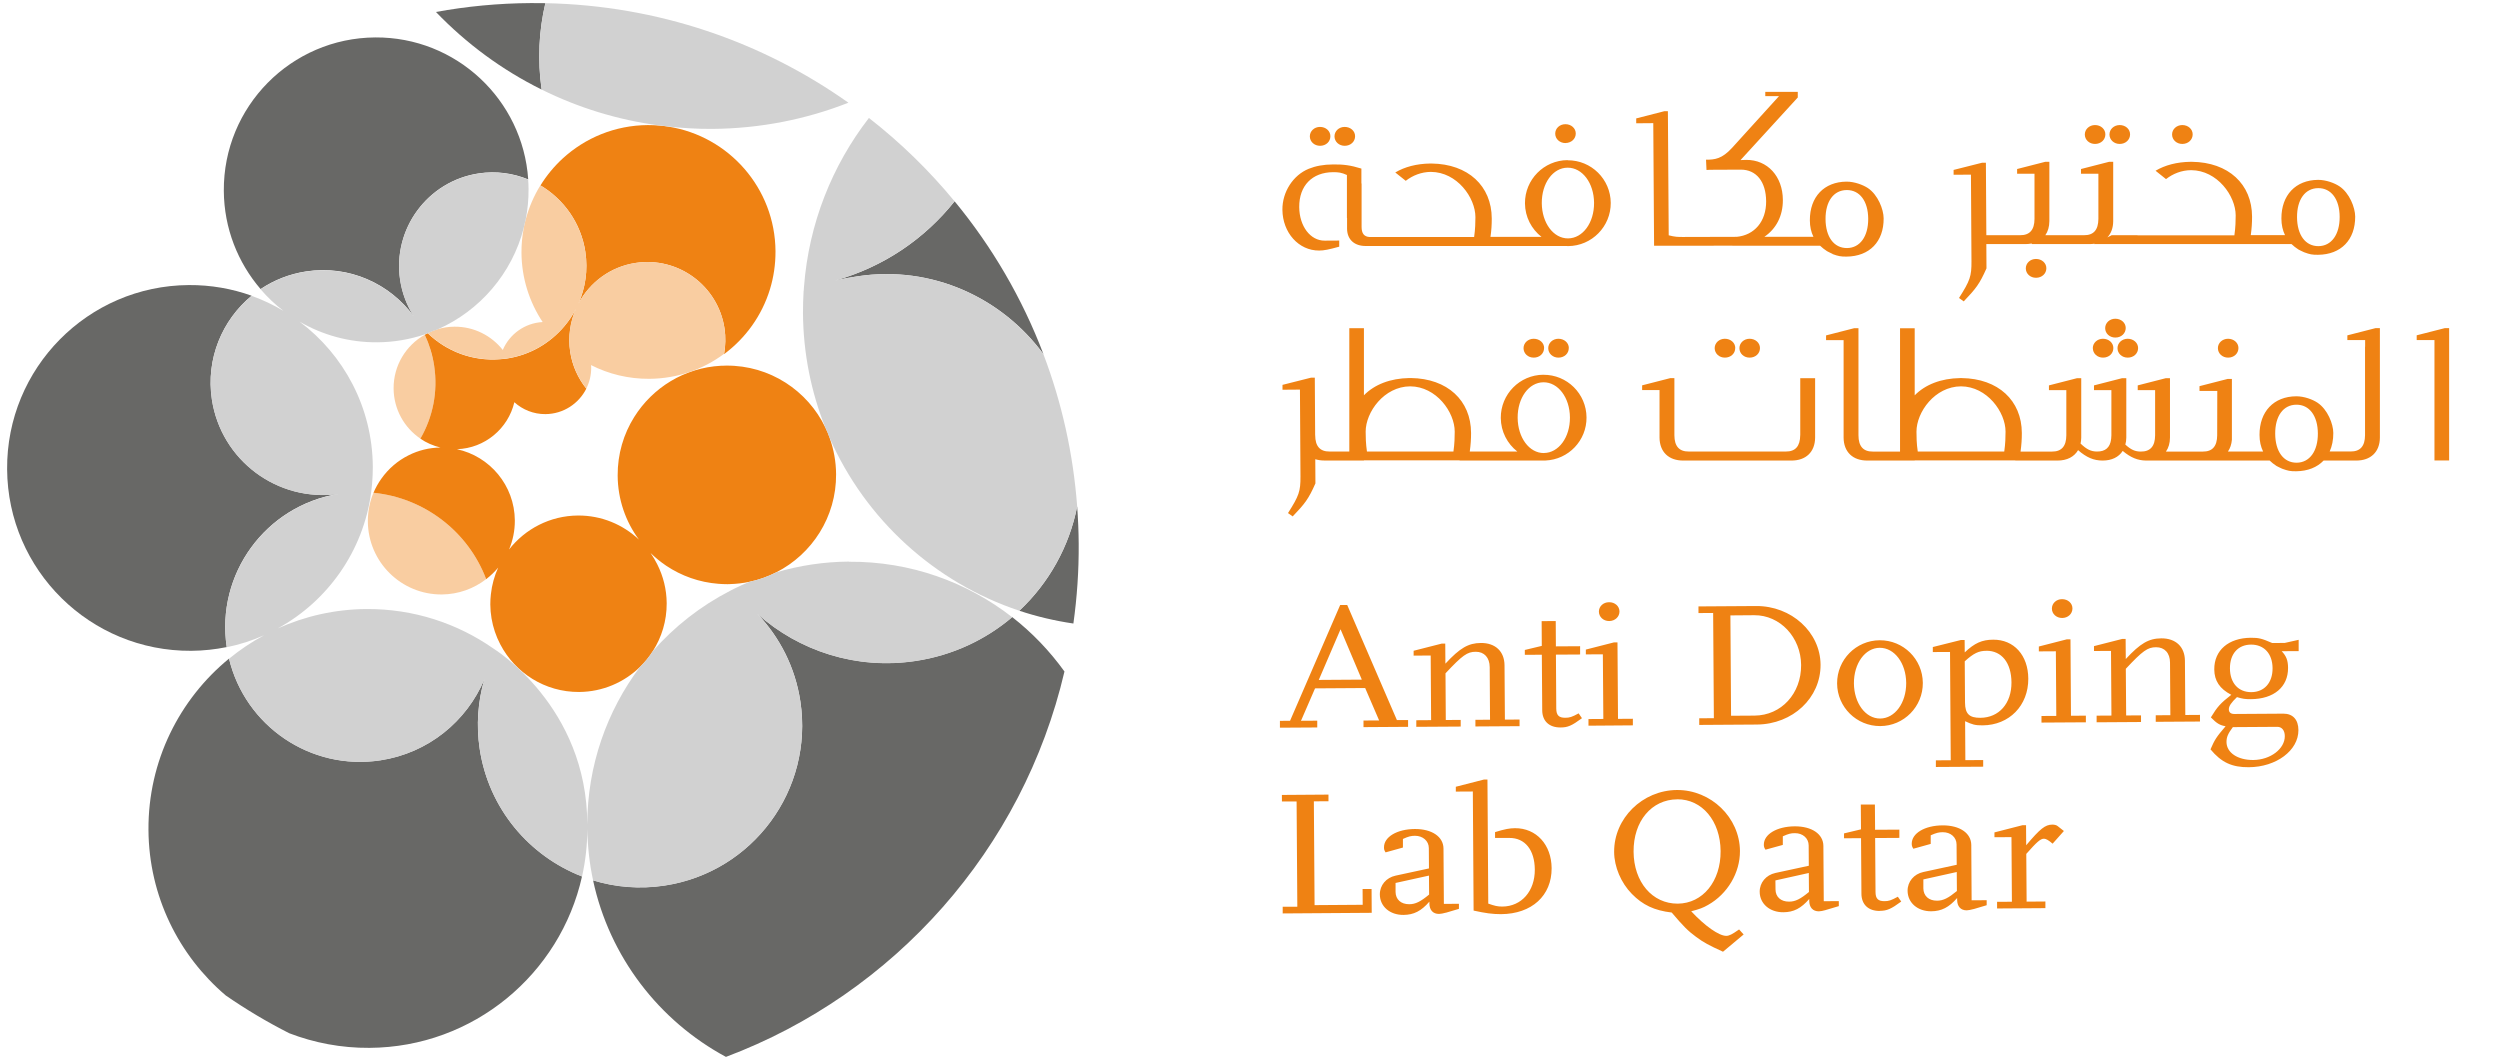<svg width="275" height="117" viewBox="0 0 275 117" fill="none" xmlns="http://www.w3.org/2000/svg">
<g clip-path="url(#clip0_120_383)">
<path d="M149.985 79.989V79.258L151.704 79.248L150.169 75.684L144.655 75.721L143.11 79.285L144.897 79.274V80.021L140.792 80.047V79.295L141.906 79.285L147.42 66.549H148.193L153.659 79.206H154.889V79.952L149.985 79.984V79.989ZM147.457 69.224L145.065 74.791L149.801 74.759L147.462 69.224H147.457ZM162.295 79.91V79.18L163.904 79.169L163.867 73.382C163.857 72.336 163.273 71.689 162.327 71.695C161.402 71.695 160.866 72.078 159.005 74.065L159.037 79.201L160.677 79.19V79.921L155.793 79.952V79.227L157.423 79.216L157.376 72.105L155.499 72.12V71.584L158.59 70.796H158.979L158.994 73.003C160.598 71.274 161.518 70.738 162.9 70.727C164.493 70.717 165.486 71.658 165.497 73.177L165.539 79.159L167.152 79.148V79.879L162.29 79.91H162.295ZM171.657 80.021C170.411 80.031 169.649 79.322 169.644 78.123L169.602 72.02L167.731 72.031V71.495L169.597 71.048L169.581 68.325L171.131 68.315L171.147 71.101L173.812 71.085V71.994L171.152 72.01L171.189 77.934C171.195 78.686 171.478 78.959 172.188 78.954C172.64 78.954 172.919 78.875 173.649 78.47L174.017 79.001C172.882 79.837 172.451 80.021 171.657 80.021ZM174.732 79.826V79.096L176.367 79.085L176.314 71.973L174.443 71.984V71.453L177.534 70.664H177.923L177.981 79.075L179.615 79.064V79.789L174.732 79.826ZM177.003 68.315C176.377 68.315 175.883 67.868 175.878 67.274C175.878 66.701 176.367 66.244 176.992 66.244C177.639 66.233 178.138 66.685 178.143 67.258C178.143 67.852 177.655 68.309 177.008 68.315H177.003ZM193.245 79.7L186.916 79.742V79.011L188.525 79.001L188.446 67.426L186.832 67.437V66.706L193.177 66.664C197.051 66.638 200.236 69.539 200.262 73.114C200.283 76.767 197.203 79.674 193.245 79.7ZM192.972 67.673L190.344 67.694L190.417 78.733L192.998 78.717C195.947 78.696 198.144 76.294 198.123 73.151C198.102 70.107 195.805 67.652 192.966 67.673H192.972ZM206.828 79.868C204.226 79.884 202.097 77.787 202.081 75.18C202.065 72.572 204.163 70.444 206.764 70.428C209.372 70.412 211.49 72.509 211.511 75.116C211.527 77.724 209.435 79.858 206.828 79.868ZM206.77 71.258C205.156 71.269 203.921 72.977 203.931 75.169C203.947 77.34 205.209 79.053 206.822 79.038C208.436 79.027 209.692 77.324 209.682 75.127C209.666 72.935 208.383 71.248 206.77 71.258ZM218.081 79.789C217.267 79.795 216.941 79.7 216.163 79.332L216.189 83.616L218.15 83.606V84.336L212.946 84.368V83.637L214.581 83.626L214.502 71.716L212.61 71.726V71.174L215.7 70.401H216.11L216.121 71.763C217.209 70.733 218.024 70.37 219.254 70.365C221.535 70.349 223.096 72.078 223.112 74.643C223.133 77.608 221.015 79.774 218.087 79.789H218.081ZM218.502 71.589C217.661 71.589 217.104 71.852 216.121 72.746L216.152 77.293C216.163 78.517 216.615 78.969 217.845 78.959C219.89 78.948 221.277 77.377 221.262 75.064C221.246 72.909 220.184 71.574 218.502 71.584V71.589ZM224.563 79.49V78.759L226.192 78.749L226.145 71.642L224.273 71.653V71.116L227.364 70.323H227.753L227.806 78.733L229.446 78.722V79.453L224.563 79.484V79.49ZM226.833 67.978C226.208 67.978 225.708 67.531 225.708 66.943C225.708 66.365 226.197 65.907 226.823 65.907C227.469 65.902 227.969 66.354 227.969 66.927C227.969 67.521 227.48 67.978 226.833 67.978ZM237.131 79.406V78.68L238.739 78.67L238.702 72.882C238.697 71.837 238.108 71.19 237.162 71.195C236.237 71.2 235.701 71.579 233.84 73.566L233.877 78.701L235.512 78.691V79.421L230.628 79.453V78.722L232.258 78.712L232.211 71.6L230.339 71.61V71.074L233.43 70.286H233.819L233.835 72.493C235.438 70.764 236.358 70.228 237.74 70.218C239.333 70.207 240.326 71.148 240.342 72.667L240.384 78.649L241.998 78.638V79.369L237.141 79.4L237.131 79.406ZM250.986 71.632C251.507 72.183 251.68 72.656 251.686 73.466C251.701 75.558 250.135 76.893 247.596 76.909C246.95 76.909 246.713 76.877 246.066 76.683C245.425 77.298 245.168 77.676 245.173 78.028C245.173 78.365 245.394 78.544 245.798 78.538L251.181 78.502C252.211 78.502 252.821 79.159 252.826 80.31C252.842 82.544 250.398 84.378 247.365 84.394C245.515 84.41 244.348 83.863 243.154 82.428C243.622 81.356 243.79 81.082 244.815 79.889C244.19 79.774 243.864 79.6 243.196 78.912C243.922 77.724 244.242 77.366 245.441 76.43C244.164 75.768 243.58 74.885 243.57 73.639C243.554 71.526 245.141 70.175 247.591 70.154C248.474 70.154 248.779 70.228 249.946 70.733L251.323 70.722L252.852 70.38V71.621L250.986 71.632ZM250.503 79.952L245.614 79.984C245.062 80.72 244.915 81.093 244.915 81.629C244.926 82.791 246.135 83.611 247.859 83.6C249.751 83.585 251.339 82.37 251.328 80.972C251.328 80.341 250.997 79.947 250.503 79.952ZM247.622 70.906C246.182 70.911 245.283 71.926 245.294 73.529C245.304 75.127 246.214 76.147 247.654 76.136C249.078 76.126 249.993 75.095 249.982 73.498C249.972 71.9 249.042 70.901 247.617 70.906H247.622ZM141.097 100.473V99.743L142.705 99.737L142.626 88.163H141.012L141.007 87.443L146.132 87.406V88.136L144.524 88.147L144.603 99.564L149.896 99.527L149.885 97.793H150.873L150.889 100.41L141.097 100.478V100.473ZM159.047 100.394C158.768 100.473 158.469 100.531 158.295 100.531C157.628 100.536 157.239 100.105 157.234 99.375V99.18C156.335 100.216 155.52 100.631 154.379 100.641C152.892 100.652 151.788 99.711 151.783 98.386C151.777 97.377 152.482 96.541 153.512 96.321L157.186 95.527L157.171 93.293C157.171 92.505 156.513 91.937 155.657 91.937C155.226 91.937 154.947 92 154.322 92.284V93.23L152.413 93.761C152.261 93.524 152.24 93.424 152.24 93.209C152.23 92.063 153.67 91.206 155.625 91.191C157.517 91.18 158.774 92.042 158.784 93.34L158.826 99.427L160.482 99.417V99.974L159.047 100.4V100.394ZM157.186 96.315L153.512 97.125V98.113C153.523 98.944 154.106 99.469 155.015 99.464C155.704 99.464 156.261 99.18 157.202 98.402L157.186 96.31V96.315ZM189.518 104.705V104.684C187.983 103.984 187.4 103.674 186.58 103.065C185.692 102.418 185.129 101.85 183.889 100.379C181.97 100.153 180.698 99.548 179.505 98.329C178.312 97.114 177.565 95.359 177.555 93.719C177.528 90.008 180.672 86.927 184.462 86.901C188.209 86.875 191.369 89.934 191.395 93.608C191.411 96 190.028 98.339 187.884 99.543C187.326 99.864 186.958 100 186.033 100.242C187.531 101.85 189.087 102.949 189.886 102.944C190.207 102.944 190.533 102.781 191.3 102.239L191.8 102.791L189.513 104.705H189.518ZM184.498 87.926C181.676 87.947 179.668 90.328 179.694 93.687C179.715 97.025 181.755 99.417 184.551 99.401C187.305 99.385 189.292 96.941 189.266 93.619C189.245 90.302 187.227 87.905 184.493 87.921L184.498 87.926ZM200.83 100.105C200.551 100.184 200.252 100.247 200.078 100.247C199.411 100.247 199.022 99.821 199.017 99.085V98.886C198.118 99.921 197.303 100.342 196.162 100.347C194.68 100.358 193.571 99.417 193.566 98.092C193.56 97.088 194.265 96.252 195.295 96.026L198.969 95.233L198.953 92.999C198.953 92.21 198.302 91.642 197.44 91.648C197.009 91.648 196.73 91.711 196.11 91.995V92.941L194.202 93.466C194.049 93.23 194.028 93.135 194.023 92.915C194.018 91.769 195.453 90.912 197.413 90.896C199.306 90.886 200.562 91.748 200.572 93.051L200.614 99.133L202.27 99.122V99.674L200.835 100.1L200.83 100.105ZM198.975 96.026L195.295 96.846L195.306 97.829C195.306 98.66 195.894 99.185 196.798 99.18C197.487 99.18 198.044 98.896 198.985 98.118L198.969 96.021L198.975 96.026ZM206.77 100.205C205.524 100.21 204.762 99.506 204.757 98.302L204.714 92.2L202.843 92.21V91.674L204.709 91.227L204.688 88.499H206.239L206.26 91.275L208.93 91.259V92.168L206.265 92.184L206.307 98.108C206.307 98.859 206.596 99.133 207.301 99.128C207.753 99.128 208.031 99.043 208.762 98.639L209.135 99.17C208 100.005 207.569 100.184 206.77 100.195V100.205ZM217.099 99.995C216.82 100.074 216.52 100.132 216.347 100.137C215.679 100.142 215.29 99.711 215.285 98.98V98.781C214.386 99.811 213.571 100.231 212.431 100.242C210.943 100.247 209.845 99.312 209.834 97.987C209.829 96.978 210.533 96.142 211.564 95.921L215.238 95.127L215.222 92.894C215.222 92.105 214.57 91.537 213.708 91.543C213.277 91.543 212.999 91.606 212.378 91.884V92.83L210.47 93.361C210.318 93.125 210.297 93.025 210.291 92.809C210.286 91.663 211.721 90.802 213.682 90.791C215.574 90.781 216.83 91.642 216.841 92.946L216.878 99.033L218.534 99.022V99.574L217.099 100V99.995ZM215.243 95.921L211.569 96.736V97.724C211.585 98.555 212.168 99.08 213.072 99.075C213.761 99.075 214.318 98.786 215.259 98.013L215.243 95.916V95.921ZM225.793 92.809C225.362 92.436 225.057 92.257 224.841 92.257C224.452 92.257 224.068 92.599 222.891 93.929L222.928 99.18L224.994 99.164V99.895L219.679 99.932V99.201L221.309 99.191L221.262 92.084L219.39 92.095V91.564L222.481 90.77H222.865L222.881 92.978C224.421 91.148 224.978 90.712 225.751 90.707C226.008 90.707 226.224 90.765 226.355 90.88L227.028 91.411L225.787 92.804L225.793 92.809ZM165.113 100.557C164.167 100.557 163.368 100.447 162.096 100.163L162.012 87.064L160.14 87.075V86.544L163.231 85.75H163.62L163.709 99.396C164.419 99.648 164.724 99.722 165.26 99.722C167.373 99.706 168.845 98.019 168.829 95.648C168.813 93.493 167.752 92.163 166.028 92.173H164.456V91.532C165.554 91.191 166.07 91.106 166.648 91.101C168.992 91.085 170.664 92.915 170.679 95.501C170.695 98.523 168.493 100.536 165.113 100.557Z" fill="#EF8213"/>
<path d="M198.023 47.881C198.013 49.084 197.492 49.678 196.441 49.668H185.765C184.709 49.678 184.188 49.084 184.183 47.881V41.594H183.731L180.635 42.388V42.908H182.548V48.133C182.559 49.71 183.558 50.672 185.171 50.661H197.04C198.654 50.672 199.653 49.71 199.663 48.133V41.599H198.028V47.881H198.023ZM169.77 41.221C167.168 41.237 165.071 43.365 165.087 45.973C165.097 47.476 165.807 48.811 166.905 49.668H161.675C161.78 48.895 161.817 48.317 161.817 47.628C161.812 44.049 159.215 41.636 155.199 41.584C155.173 41.584 155.147 41.584 155.121 41.584C155.094 41.584 155.068 41.584 155.042 41.584C152.913 41.615 151.189 42.304 150.032 43.481V36.101H148.424V49.668H146.253C145.197 49.678 144.676 49.084 144.671 47.881H144.666L144.629 41.542H144.219L141.075 42.335V42.871L142.994 42.856L143.052 52.396C143.062 54.052 142.894 54.53 141.68 56.438L142.195 56.806C143.541 55.397 143.935 54.898 144.697 53.174L144.681 50.514C144.976 50.604 145.296 50.656 145.659 50.656H150.038V50.64H160.561L160.55 50.656H169.718C169.754 50.656 169.796 50.661 169.833 50.656C169.865 50.656 169.896 50.656 169.923 50.656H169.954C169.954 50.656 169.991 50.656 170.012 50.656C172.535 50.546 174.538 48.459 174.517 45.915C174.501 43.308 172.377 41.205 169.77 41.226V41.221ZM159.878 49.668H150.364C150.237 48.806 150.222 48.023 150.222 47.481C150.222 45.337 152.24 42.514 155.121 42.498C158.001 42.514 160.019 45.337 160.019 47.481C160.019 48.023 160.004 48.806 159.878 49.668ZM169.828 49.836C168.214 49.847 166.958 48.133 166.942 45.962C166.926 43.77 168.167 42.062 169.781 42.051C171.394 42.041 172.677 43.728 172.693 45.92C172.708 48.112 171.447 49.82 169.833 49.831L169.828 49.836ZM216.804 19.197L216.862 28.737C216.873 30.398 216.704 30.871 215.49 32.779L216.01 33.152C217.356 31.738 217.75 31.244 218.513 29.52L218.497 26.85H222.807C223.049 26.85 223.275 26.824 223.49 26.782L223.501 26.85H229.829C230.04 26.85 230.239 26.834 230.429 26.803L230.334 26.85H236H245.31H252.069C252.29 27.06 252.537 27.26 252.826 27.444C252.826 27.444 253.341 27.712 253.452 27.749C254.098 27.985 254.335 28.033 254.981 28.027C257.52 28.006 259.081 26.377 259.071 23.822C259.065 22.834 258.445 21.226 257.331 20.49C256.8 20.138 255.864 19.78 254.981 19.785C252.527 19.806 250.944 21.457 250.955 24.038C250.955 24.732 251.092 25.331 251.349 25.862H247.586C247.691 25.094 247.727 24.521 247.727 23.838C247.722 20.253 245.126 17.846 241.115 17.799C241.083 17.793 241.052 17.799 241.02 17.799C240.999 17.799 240.973 17.799 240.952 17.799C239.454 17.82 238.15 18.166 237.11 18.781L238.261 19.701C239.028 19.107 239.969 18.724 241.026 18.718C243.906 18.734 245.925 21.557 245.925 23.696C245.925 24.232 245.909 25.021 245.783 25.883H235.128L235.117 25.872H232.284L231.811 26.114C232.216 25.683 232.447 25.079 232.452 24.332V17.799H232L228.91 18.592V19.113H230.823V24.085C230.812 25.289 230.297 25.883 229.241 25.872H224.988C225.272 25.468 225.425 24.947 225.43 24.332V17.799H224.978L221.882 18.592V19.113H223.795V24.085C223.79 25.289 223.264 25.883 222.213 25.872H218.497L218.449 17.898H218.039L214.896 18.692V19.223L216.815 19.212L216.804 19.197ZM255.002 20.695C256.422 20.684 257.357 21.904 257.362 23.854C257.373 25.804 256.453 27.066 255.034 27.076C253.594 27.087 252.684 25.841 252.674 23.896C252.663 21.946 253.562 20.705 255.002 20.695ZM268.926 36.096L265.836 36.884V37.405H267.791V50.651H269.405V36.091H268.932L268.926 36.096ZM261.778 36.096H261.305L258.209 36.89V37.41H260.164V38.135L260.154 38.146V47.876C260.148 49.079 259.623 49.673 258.571 49.663H256.264C256.527 49.079 256.669 48.396 256.663 47.628C256.663 46.64 256.038 45.037 254.923 44.296C254.398 43.944 253.457 43.586 252.574 43.592C250.119 43.613 248.537 45.263 248.547 47.844C248.547 48.538 248.684 49.137 248.942 49.668H245.073C245.315 49.316 245.467 48.88 245.509 48.37V41.684H245.036L241.945 42.477V43.003H243.901L243.89 47.886C243.88 49.09 243.365 49.684 242.308 49.673H238.255C238.539 49.268 238.697 48.748 238.697 48.133V41.599H238.245L235.149 42.393V42.913H237.062V47.886C237.057 49.09 236.531 49.684 235.48 49.673C234.865 49.673 234.408 49.473 233.788 48.906C233.851 48.669 233.893 48.417 233.893 48.133V41.599H233.435L230.339 42.393V42.913H232.253V47.886C232.253 48.038 232.242 48.175 232.226 48.306H232.19C232.19 48.306 232.211 48.328 232.221 48.338C232.095 49.237 231.585 49.678 230.671 49.668C230.019 49.668 229.535 49.442 228.862 48.79C228.904 48.585 228.936 48.364 228.936 48.133V41.599H228.479L225.383 42.393V42.913H227.296V47.886C227.291 49.09 226.765 49.684 225.714 49.673H222.26C222.365 48.901 222.402 48.322 222.402 47.634C222.392 44.054 219.8 41.641 215.784 41.589C215.758 41.589 215.732 41.589 215.706 41.589C215.679 41.589 215.653 41.589 215.627 41.589C213.498 41.62 211.774 42.309 210.617 43.486V36.106H209.004V49.673H206.013C204.956 49.684 204.436 49.09 204.431 47.886V36.101H203.963L200.867 36.895V37.415H202.796V48.133C202.806 49.71 203.8 50.672 205.419 50.661H210.617V50.646H221.682V50.661H226.313C227.375 50.667 228.163 50.246 228.589 49.516C229.525 50.33 230.313 50.656 231.27 50.661C232.289 50.667 233.062 50.283 233.498 49.6C234.387 50.346 235.154 50.651 236.074 50.661H249.662C249.883 50.872 250.124 51.071 250.413 51.255C250.413 51.255 250.929 51.523 251.039 51.56C251.686 51.791 251.922 51.844 252.569 51.839C253.856 51.828 254.887 51.403 255.596 50.661H259.165C260.779 50.672 261.778 49.71 261.788 48.133V36.101L261.778 36.117V36.101V36.096ZM220.468 49.668H210.954C210.822 48.806 210.812 48.023 210.812 47.481C210.812 45.337 212.825 42.514 215.711 42.498C218.591 42.514 220.61 45.337 220.61 47.481C220.61 48.023 220.594 48.806 220.468 49.668ZM252.637 50.898C251.191 50.908 250.282 49.663 250.272 47.712C250.261 45.762 251.16 44.527 252.6 44.517C254.019 44.506 254.955 45.726 254.965 47.676C254.976 49.626 254.056 50.887 252.637 50.898ZM201.582 27.949C202.228 28.18 202.465 28.227 203.111 28.227C205.65 28.206 207.217 26.577 207.201 24.022C207.196 23.034 206.575 21.425 205.461 20.684C204.93 20.337 203.994 19.975 203.111 19.98C200.657 20.001 199.074 21.651 199.085 24.232C199.085 24.926 199.222 25.525 199.479 26.051H194.076C195.374 25.173 196.126 23.754 196.115 21.988C196.099 19.396 194.428 17.573 192.083 17.588C191.931 17.588 191.715 17.593 191.458 17.609L197.755 10.723V10.108H194.181V10.576H195.689L190.533 16.258C189.413 17.478 188.646 17.567 187.663 17.567L187.715 18.697C187.863 18.687 187.989 18.682 188.11 18.676L191.474 18.66C193.198 18.65 194.26 19.985 194.275 22.135C194.291 24.38 192.972 25.867 191.043 26.051C190.932 26.061 185.219 26.067 185.108 26.067C184.567 26.067 184.267 26.067 183.558 25.883L183.468 12.232H183.079L179.983 13.026V13.562L181.86 13.546L181.949 27.034H184.966C185.066 27.034 189.298 27.034 190.564 27.023L190.549 27.034H200.215C200.436 27.244 200.683 27.444 200.972 27.628C200.972 27.628 201.487 27.896 201.597 27.938L201.582 27.949ZM203.138 20.905C204.562 20.895 205.492 22.114 205.503 24.064C205.513 26.02 204.594 27.276 203.174 27.286C201.729 27.297 200.82 26.056 200.809 24.101C200.798 22.151 201.697 20.916 203.138 20.905ZM243.969 38.298C243.969 38.892 244.474 39.344 245.094 39.339C245.741 39.339 246.229 38.882 246.229 38.283C246.229 37.71 245.725 37.263 245.084 37.263C244.458 37.268 243.964 37.725 243.969 38.298ZM222.838 29.52C222.838 30.109 223.338 30.561 223.963 30.556C224.61 30.556 225.104 30.093 225.099 29.504C225.099 28.931 224.594 28.479 223.953 28.485C223.327 28.485 222.838 28.947 222.838 29.52ZM233.83 36.08C233.83 35.507 233.33 35.06 232.684 35.06C232.058 35.06 231.569 35.523 231.569 36.096C231.569 36.69 232.074 37.137 232.694 37.132C233.341 37.132 233.83 36.669 233.83 36.08ZM233.173 15.833C233.819 15.833 234.313 15.37 234.308 14.776C234.308 14.203 233.803 13.751 233.157 13.756C232.531 13.762 232.042 14.219 232.042 14.792C232.042 15.386 232.547 15.838 233.167 15.833H233.173ZM240.058 15.833C240.705 15.833 241.199 15.37 241.194 14.776C241.194 14.203 240.689 13.751 240.043 13.756C239.417 13.762 238.928 14.219 238.928 14.792C238.928 15.386 239.433 15.838 240.053 15.833H240.058ZM230.455 15.833C231.102 15.833 231.596 15.37 231.59 14.776C231.59 14.203 231.086 13.751 230.444 13.756C229.819 13.762 229.33 14.219 229.33 14.792C229.33 15.386 229.829 15.838 230.455 15.833ZM147.925 16.038C148.571 16.038 149.065 15.575 149.06 14.981C149.06 14.408 148.555 13.956 147.909 13.961C147.283 13.961 146.794 14.424 146.794 14.997C146.794 15.591 147.299 16.043 147.919 16.038H147.925ZM145.212 16.038C145.859 16.038 146.348 15.575 146.342 14.981C146.342 14.408 145.838 13.956 145.196 13.961C144.571 13.961 144.082 14.424 144.082 14.997C144.082 15.591 144.587 16.043 145.212 16.038ZM234.056 39.339C234.702 39.339 235.196 38.882 235.191 38.283C235.186 37.71 234.686 37.263 234.04 37.263C233.414 37.268 232.925 37.725 232.925 38.298C232.925 38.892 233.43 39.344 234.05 39.339H234.056ZM230.213 38.298C230.213 38.892 230.713 39.344 231.338 39.339C231.985 39.339 232.473 38.882 232.468 38.283C232.468 37.71 231.969 37.263 231.322 37.263C230.697 37.268 230.208 37.725 230.208 38.298H230.213ZM193.597 38.283C193.597 37.71 193.093 37.263 192.451 37.263C191.826 37.268 191.337 37.725 191.337 38.298C191.337 38.892 191.836 39.344 192.462 39.339C193.108 39.339 193.603 38.882 193.597 38.283ZM190.88 38.283C190.88 37.71 190.38 37.263 189.729 37.263C189.103 37.268 188.614 37.725 188.614 38.298C188.619 38.892 189.119 39.344 189.739 39.339C190.386 39.339 190.88 38.882 190.874 38.283H190.88ZM172.572 38.283C172.572 37.71 172.067 37.263 171.421 37.263C170.795 37.268 170.306 37.725 170.306 38.298C170.306 38.892 170.811 39.344 171.431 39.339C172.078 39.339 172.572 38.882 172.566 38.283H172.572ZM169.854 38.283C169.854 37.71 169.355 37.263 168.703 37.263C168.078 37.268 167.589 37.725 167.589 38.298C167.589 38.892 168.088 39.344 168.714 39.339C169.36 39.339 169.849 38.882 169.849 38.283H169.854ZM172.43 17.614C169.828 17.63 167.731 19.759 167.746 22.366C167.757 23.87 168.466 25.2 169.565 26.056H163.967L163.951 26.077C164.062 25.299 164.093 24.721 164.093 24.033C164.083 20.453 161.491 18.04 157.481 17.988C157.449 17.983 157.418 17.988 157.386 17.988C157.365 17.988 157.339 17.988 157.318 17.988C155.82 18.009 154.516 18.356 153.481 18.971L154.632 19.89C155.399 19.297 156.34 18.918 157.397 18.908C160.282 18.923 162.296 21.746 162.296 23.885C162.296 24.422 162.28 25.21 162.154 26.072H150.668C150.038 26.041 149.775 25.667 149.775 24.958V20.19L149.754 20.174V18.545C148.55 18.172 147.772 18.077 146.653 18.088C145.575 18.093 144.718 18.261 143.961 18.566C142.242 19.265 141.049 21.115 141.065 23.065C141.081 25.594 142.863 27.575 145.102 27.56C145.638 27.56 146.158 27.454 147.315 27.134V26.461L145.717 26.471C144.145 26.482 142.931 24.895 142.915 22.776C142.899 20.427 144.334 18.955 146.637 18.939C147.241 18.939 147.557 18.976 148.161 19.249V23.959L148.177 23.98V25.157C148.187 26.361 148.992 27.066 150.237 27.06H172.298C172.361 27.06 172.43 27.071 172.498 27.071C175.1 27.05 177.197 24.921 177.182 22.319C177.166 19.712 175.042 17.614 172.435 17.63L172.43 17.614ZM172.488 26.224C170.874 26.235 169.612 24.527 169.597 22.351C169.581 20.159 170.821 18.45 172.435 18.445C174.049 18.434 175.331 20.122 175.347 22.314C175.363 24.506 174.101 26.214 172.488 26.224ZM172.199 15.733C172.845 15.727 173.339 15.27 173.334 14.681C173.334 14.108 172.829 13.656 172.188 13.662C171.563 13.662 171.074 14.124 171.074 14.697C171.074 15.291 171.578 15.738 172.199 15.738V15.733Z" fill="#EF8213"/>
<path d="M64.39 27.725C64.69 29.717 64.39 31.662 63.638 33.381C64.874 31.068 67.134 29.344 69.925 28.923C74.619 28.214 78.987 31.441 79.697 36.13C79.844 37.092 79.812 38.043 79.649 38.953C82.02 37.197 83.812 34.706 84.695 31.82C85.1 30.495 85.31 29.092 85.305 27.636C85.258 20.692 80.159 14.973 73.531 13.932C73.2 13.88 72.863 13.838 72.527 13.811C72.106 13.775 71.681 13.759 71.255 13.759C67.649 13.78 64.374 15.168 61.909 17.422C60.958 18.295 60.132 19.294 59.449 20.398C62.019 21.922 63.917 24.54 64.395 27.73L64.39 27.725Z" fill="#EF8213"/>
<path d="M45.509 34.777C44.763 33.605 44.237 32.259 44.016 30.798C43.17 25.174 47.039 19.917 52.663 19.071C54.577 18.782 56.437 19.05 58.103 19.733C57.51 10.96 50.177 4.059 41.273 4.117C32.016 4.18 24.557 11.728 24.62 20.995C24.647 25.126 26.171 28.89 28.663 31.797C30.124 30.819 31.822 30.136 33.677 29.852C38.387 29.137 42.87 31.187 45.504 34.777H45.509Z" fill="#686866"/>
<path d="M37.215 54.327C30.523 55.252 24.321 50.627 23.306 43.935C22.634 39.473 24.431 35.205 27.68 32.529C25.519 31.756 23.196 31.341 20.767 31.357C9.661 31.43 0.704 40.492 0.783 51.615C0.856 62.727 9.929 71.663 21.041 71.589C22.376 71.579 23.68 71.437 24.941 71.179C23.732 63.137 29.209 55.631 37.215 54.327Z" fill="#686866"/>
<path d="M47.759 40.24C47.575 39.026 47.218 37.88 46.723 36.823C44.663 37.985 43.281 40.198 43.296 42.731C43.312 45.034 44.479 47.052 46.245 48.251C47.596 45.911 48.195 43.115 47.764 40.235L47.759 40.24Z" fill="#F9CDA1"/>
<path d="M41.083 54.2C40.678 55.173 40.458 56.24 40.463 57.359C40.495 61.827 44.142 65.423 48.605 65.391C50.44 65.375 52.127 64.745 53.478 63.704C51.486 58.442 46.655 54.752 41.083 54.2Z" fill="#F9CDA1"/>
<path d="M91.282 48.207C91.14 47.808 90.977 47.413 90.793 47.035C88.843 42.972 84.68 40.181 79.886 40.217C79.733 40.217 79.586 40.223 79.434 40.233C79.392 40.233 79.35 40.233 79.308 40.233C75.276 40.449 71.781 42.651 69.767 45.868C68.595 47.734 67.928 49.947 67.943 52.312C67.959 54.951 68.826 57.385 70.282 59.356C68.532 57.705 66.172 56.691 63.575 56.707C60.495 56.728 57.762 58.189 55.996 60.444C56.411 59.461 56.637 58.383 56.632 57.253C56.605 53.39 53.877 50.189 50.261 49.411C53.341 49.311 55.896 47.14 56.579 44.244C57.483 45.064 58.687 45.563 60.001 45.553C61.967 45.537 63.665 44.401 64.495 42.751C63.586 41.616 62.95 40.233 62.718 38.693C62.592 37.857 62.598 37.032 62.708 36.233C62.813 35.466 63.029 34.724 63.328 34.025C62.981 34.693 62.561 35.319 62.077 35.891C60.521 37.736 58.319 39.056 55.743 39.445C55.496 39.481 55.249 39.497 55.002 39.518C51.969 39.76 49.11 38.646 47.049 36.654C47.033 36.659 47.023 36.669 47.007 36.675C46.913 36.722 46.818 36.769 46.723 36.822C47.223 37.878 47.575 39.024 47.759 40.238C48.195 43.119 47.596 45.91 46.24 48.254C46.902 48.706 47.643 49.032 48.447 49.227C47.196 49.243 46.014 49.547 44.962 50.073C43.754 50.672 42.723 51.561 41.951 52.654C41.609 53.138 41.315 53.653 41.083 54.205C46.655 54.757 51.491 58.447 53.478 63.708C53.961 63.335 54.408 62.909 54.797 62.436C54.387 63.346 54.109 64.328 53.998 65.364C53.956 65.732 53.935 66.105 53.935 66.484C53.94 67.53 54.119 68.539 54.434 69.48C54.597 69.969 54.797 70.436 55.034 70.883C56.663 74.011 59.938 76.139 63.707 76.118C66.314 76.097 68.669 75.046 70.398 73.364C70.934 72.844 71.407 72.26 71.812 71.624C72.784 70.1 73.347 68.297 73.336 66.352C73.326 64.823 72.953 63.382 72.311 62.1C72.091 61.658 71.844 61.232 71.565 60.833C72.096 61.348 72.669 61.816 73.284 62.231C74.95 63.346 76.911 64.055 79.019 64.218C79.355 64.244 79.697 64.26 80.038 64.26C80.133 64.26 80.228 64.255 80.322 64.25C81.042 64.229 81.747 64.144 82.43 64.002C83.471 63.782 84.464 63.43 85.389 62.956C89.316 60.959 92.002 56.87 91.97 52.16C91.96 50.772 91.713 49.448 91.276 48.212L91.282 48.207Z" fill="#EF8213"/>
<path d="M79.697 36.124C78.987 31.436 74.614 28.208 69.925 28.918C67.134 29.338 64.874 31.062 63.638 33.375C64.39 31.656 64.695 29.717 64.39 27.719C63.906 24.534 62.014 21.911 59.444 20.387C58.734 21.538 58.188 22.799 57.83 24.134C57.73 24.45 57.678 24.734 57.614 25.065C57.446 25.948 57.357 26.863 57.362 27.798C57.383 30.621 58.24 33.239 59.691 35.425C57.714 35.53 56.043 36.766 55.307 38.495C54.061 36.923 52.143 35.919 49.987 35.935C49.346 35.935 48.726 36.04 48.142 36.208C47.764 36.319 47.396 36.466 47.049 36.639C49.11 38.632 51.969 39.741 55.002 39.504C55.249 39.483 55.496 39.467 55.743 39.431C58.319 39.042 60.521 37.722 62.077 35.877C62.561 35.304 62.981 34.679 63.328 34.011C63.029 34.71 62.813 35.446 62.708 36.219C62.598 37.018 62.592 37.843 62.718 38.679C62.955 40.219 63.591 41.602 64.495 42.737C64.842 42.048 65.037 41.27 65.031 40.44C65.031 40.345 65.021 40.256 65.016 40.161C66.939 41.139 69.121 41.686 71.428 41.67C74.508 41.649 77.347 40.634 79.644 38.926C79.807 38.017 79.838 37.071 79.691 36.103L79.697 36.124Z" fill="#F9CDA1"/>
<path d="M118.489 55.71C117.616 60.136 115.366 64.147 112.123 67.18C114.036 67.816 116.029 68.289 118.073 68.588C118.473 65.719 118.678 62.791 118.657 59.805C118.646 58.428 118.589 57.061 118.489 55.705V55.71Z" fill="#686866"/>
<path d="M59.581 9.853C59.107 6.589 59.281 3.377 59.99 0.349C59.46 0.339 58.929 0.334 58.392 0.339C54.829 0.36 51.344 0.696 47.953 1.317C51.291 4.791 55.218 7.693 59.581 9.853Z" fill="#686866"/>
<path d="M59.581 9.852C63.575 11.834 67.928 13.19 72.516 13.8C72.853 13.826 73.189 13.868 73.52 13.921C75.108 14.094 76.716 14.189 78.356 14.178C83.639 14.141 88.685 13.122 93.326 11.298C83.865 4.606 72.385 0.59 59.99 0.349C59.281 3.382 59.107 6.588 59.581 9.852Z" fill="#D1D1D1"/>
<path d="M111.34 67.878C108.418 70.354 104.796 72.083 100.722 72.698C94.183 73.686 87.891 71.6 83.313 67.52C85.757 70.08 87.471 73.387 88.039 77.15C89.505 86.864 82.824 95.936 73.084 97.408C70.367 97.818 67.702 97.592 65.237 96.835C67.039 105.251 72.496 112.3 79.854 116.258C98.388 109.293 112.528 93.408 117.091 73.865C115.466 71.605 113.532 69.586 111.34 67.878Z" fill="#686866"/>
<path d="M114.788 38.978C112.449 32.812 109.127 27.14 105.006 22.142C101.742 26.247 97.211 29.359 91.897 30.846C92.701 30.662 93.531 30.515 94.372 30.389C102.515 29.159 110.247 32.76 114.793 38.978H114.788Z" fill="#686866"/>
<path d="M114.788 38.978C110.241 32.765 102.515 29.159 94.367 30.389C93.526 30.515 92.701 30.662 91.891 30.846C97.211 29.359 101.737 26.247 105.001 22.142C102.204 18.751 99.051 15.676 95.581 12.975C91.544 18.194 88.964 24.591 88.438 31.566C88.427 31.714 88.417 31.861 88.406 32.008H88.396C88.354 32.733 88.322 33.706 88.328 34.436C88.359 38.889 89.232 43.136 90.788 47.036C90.972 47.414 91.129 47.809 91.276 48.208C95.213 57.133 102.793 64.077 112.123 67.178C115.361 64.145 117.616 60.135 118.489 55.709C118.052 49.859 116.78 44.24 114.783 38.983L114.788 38.978Z" fill="#D1D1D1"/>
<path d="M52.768 82.391C52.369 79.747 52.574 77.151 53.273 74.738C51.328 79.327 47.117 82.833 41.824 83.632C34.145 84.788 26.975 79.847 25.193 72.446C19.748 76.909 16.284 83.7 16.331 91.29C16.378 98.591 19.674 105.109 24.831 109.499C27.054 111.033 29.388 112.426 31.816 113.656C34.555 114.708 37.53 115.286 40.642 115.265C52.095 115.191 61.63 107.138 64.022 96.405C58.23 94.16 53.762 88.967 52.768 82.386V82.391Z" fill="#686866"/>
<path d="M93.379 61.775C90.609 61.796 87.933 62.211 85.4 62.952C84.475 63.42 83.487 63.778 82.441 63.998C81.862 64.24 81.289 64.492 80.732 64.771C80.59 64.839 80.448 64.918 80.306 64.992C77.074 66.658 74.193 68.913 71.812 71.62C71.407 72.251 70.934 72.834 70.398 73.36C66.766 78.196 64.611 84.199 64.6 90.701V90.69C64.6 77.691 54.356 71.394 54.256 71.326C50.303 68.571 45.493 66.963 40.316 66.994C36.836 67.016 33.54 67.783 30.56 69.123C36.042 66.117 39.958 60.629 40.826 54.185C40.868 53.859 40.904 53.538 40.931 53.207C40.983 52.592 41.01 51.972 41.01 51.346C40.968 44.807 37.809 39.02 32.957 35.383C35.464 36.844 38.382 37.674 41.493 37.653C43.312 37.643 45.062 37.338 46.697 36.791C46.797 36.76 46.897 36.723 46.997 36.686C47.013 36.681 47.023 36.67 47.039 36.665C47.386 36.492 47.754 36.344 48.132 36.234C52.784 34.184 56.322 30.084 57.609 25.085C57.667 24.77 57.741 24.46 57.825 24.155C58.04 23.067 58.151 21.937 58.14 20.786C58.14 20.439 58.119 20.092 58.098 19.75C56.432 19.067 54.571 18.799 52.658 19.088C47.028 19.939 43.16 25.196 44.011 30.815C44.232 32.281 44.758 33.622 45.504 34.794C42.87 31.204 38.387 29.159 33.677 29.869C31.822 30.152 30.124 30.831 28.662 31.814C29.414 32.691 30.26 33.49 31.175 34.195C30.071 33.538 28.904 32.98 27.68 32.544C24.431 35.22 22.628 39.488 23.306 43.95C24.321 50.647 30.518 55.267 37.215 54.342C29.209 55.651 23.732 63.157 24.941 71.194C26.371 70.905 27.743 70.458 29.046 69.88C27.674 70.616 26.386 71.483 25.193 72.461C26.975 79.862 34.15 84.803 41.824 83.647C47.123 82.848 51.333 79.342 53.273 74.748C52.574 77.16 52.369 79.757 52.768 82.401C53.762 88.982 58.23 94.175 64.022 96.42C64.401 94.738 64.6 92.987 64.606 91.195C64.606 91.195 64.606 91.205 64.606 91.211C64.637 93.14 64.847 95.027 65.242 96.851C67.707 97.602 70.372 97.834 73.089 97.424C82.824 95.952 89.505 86.879 88.044 77.165C87.476 73.402 85.763 70.096 83.318 67.536C87.897 71.615 94.189 73.702 100.727 72.713C104.796 72.098 108.423 70.374 111.345 67.893C106.389 64.035 100.149 61.743 93.384 61.791L93.379 61.775Z" fill="#D1D1D1"/>
</g>
<defs>
<clipPath id="clip0_120_383">
<rect width="274" height="117" fill="white" transform="translate(0.091)"/>
</clipPath>
</defs>
</svg>
